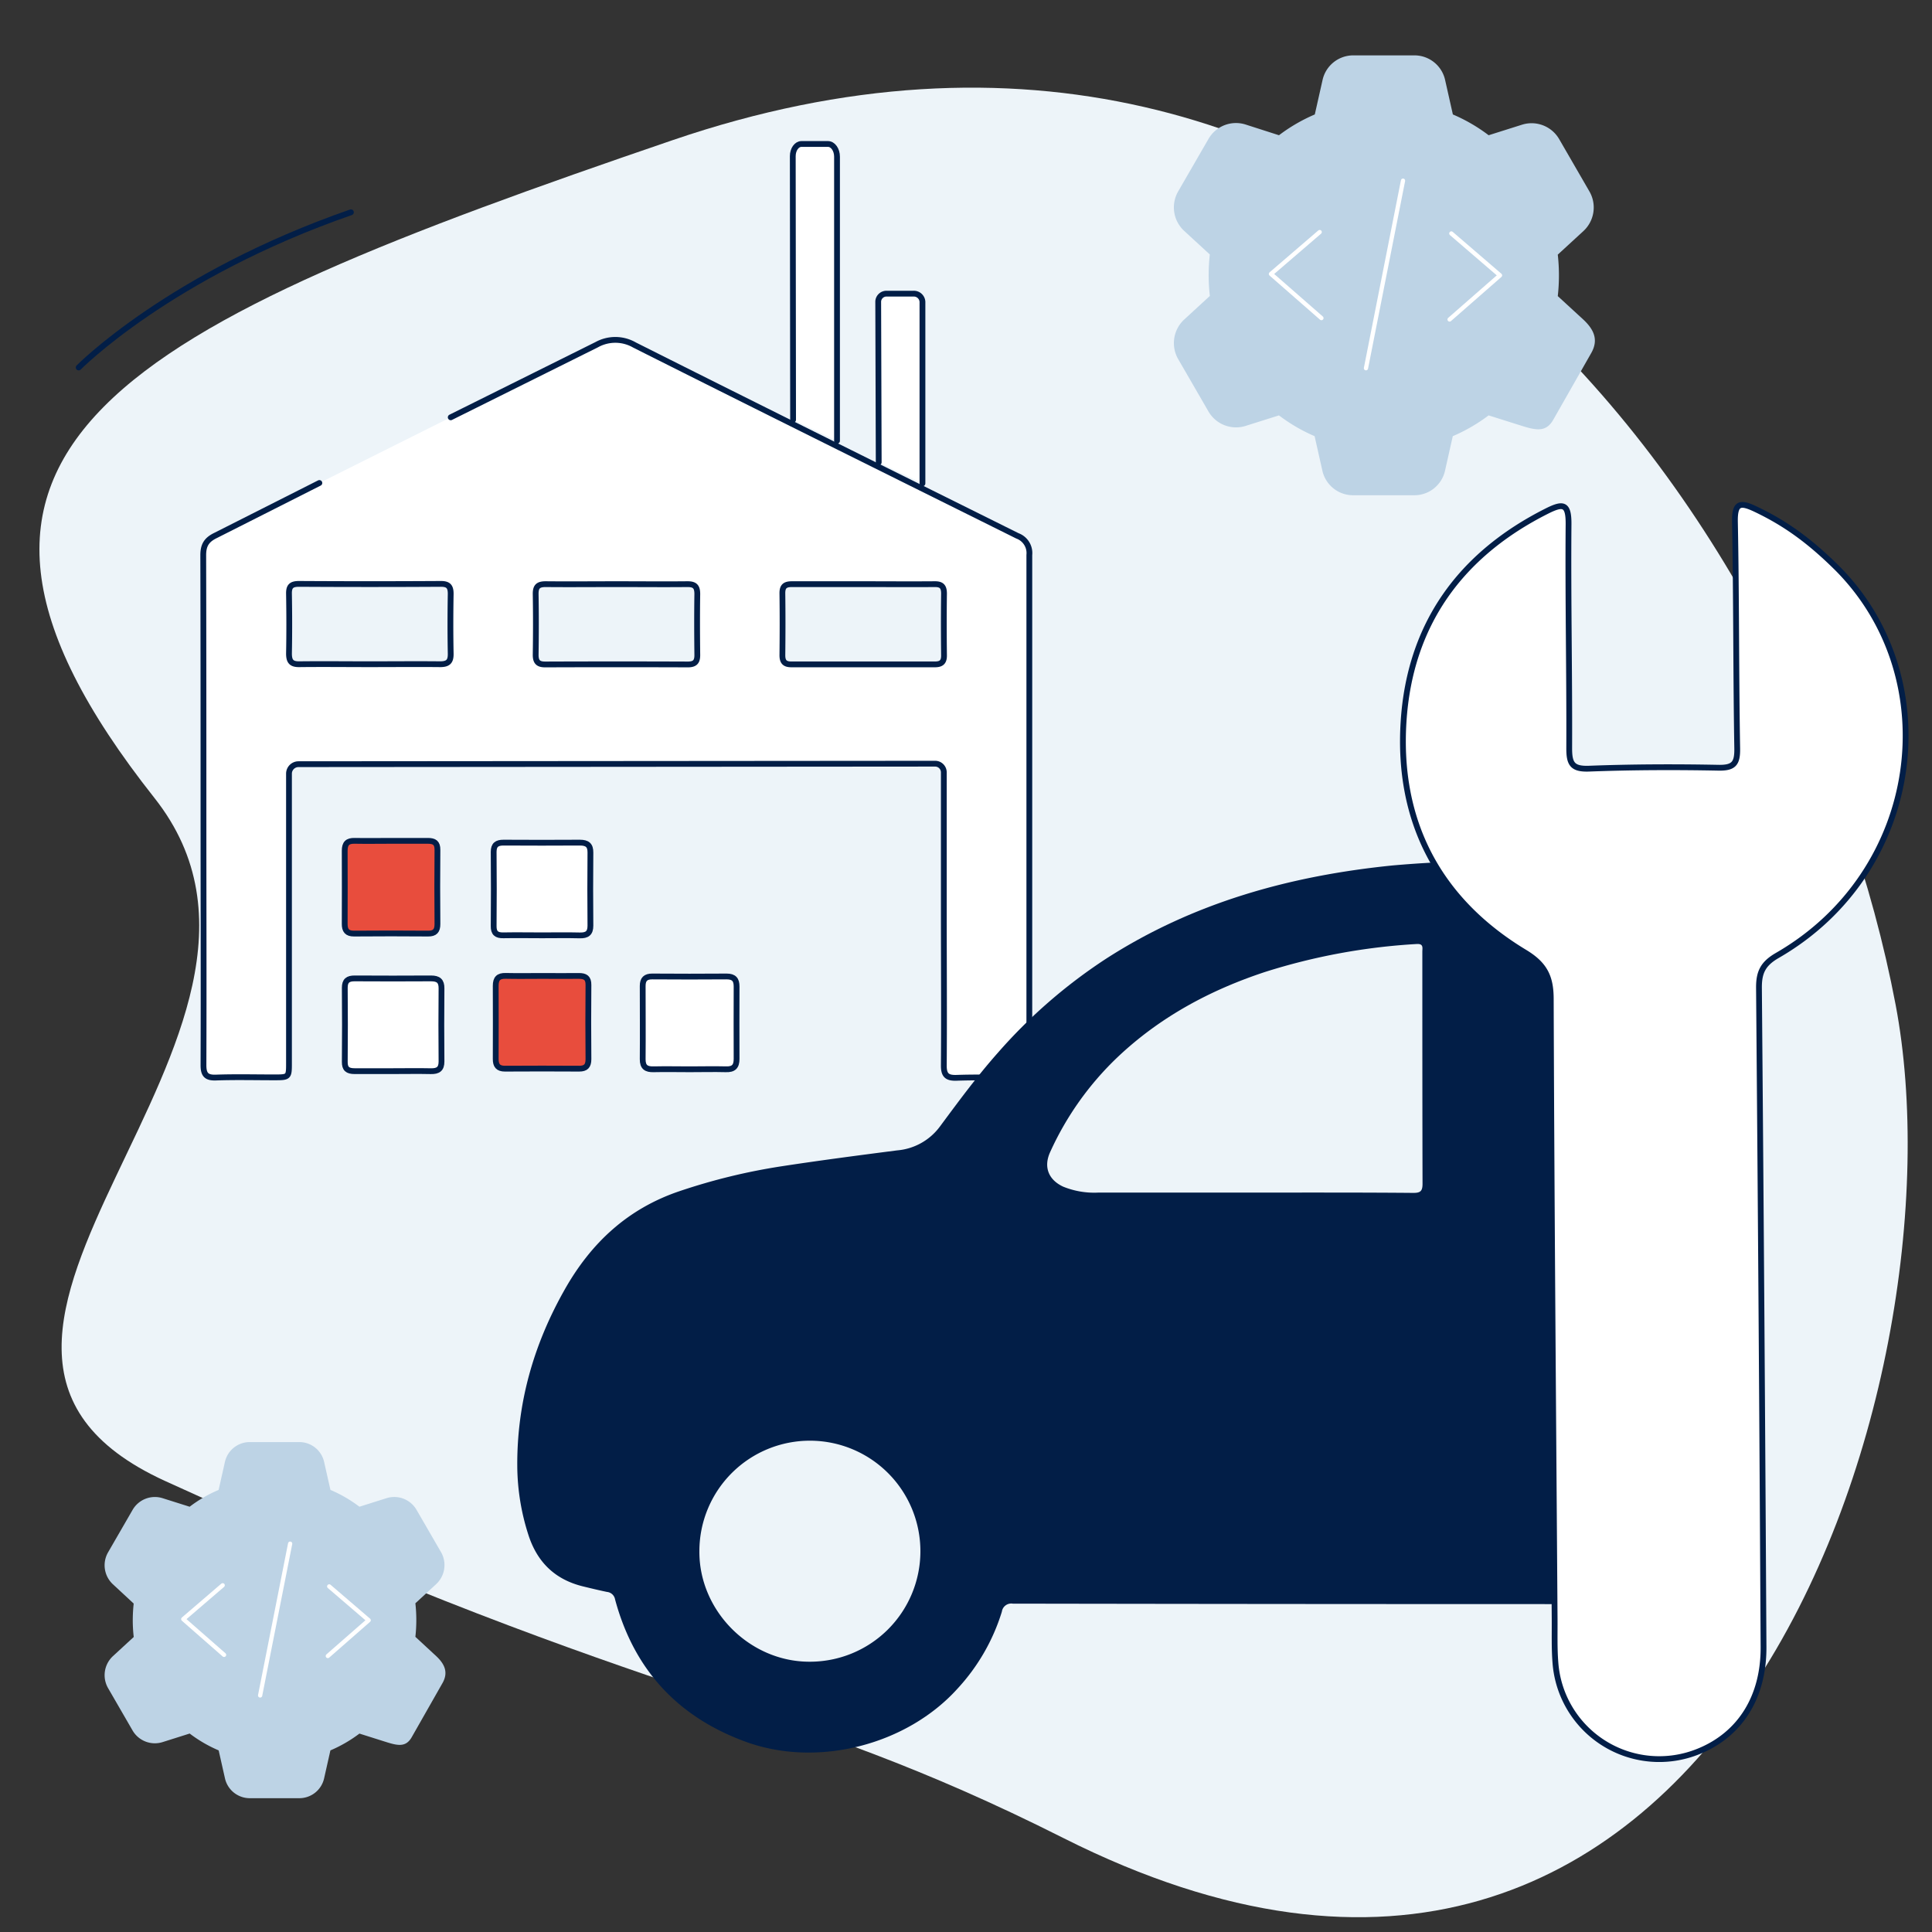 <svg xmlns="http://www.w3.org/2000/svg" width="500" height="500" viewBox="0 0 500 500"><rect x="0" y="0" width="500" height="500" fill="#333333" stroke="none"/><path d="M174.05,36.28C353.86-25.2,466.76,134.61,490.58,260c18.75,98.68-46.06,301-215.4,215.67-73.89-37.22-102.4-32.92-232.49-92.41C-35.83,347.34,88.37,267.78,40,206.55-32.37,115.07,32.77,84.57,174.05,36.28Z" style="fill:#edf4f9"/><path d="M20.36,95.11S43.85,71.25,90.82,54.94" style="fill:none;stroke:#021e47;stroke-linecap:round;stroke-linejoin:round;stroke-width:1.5px"/><path d="M116.65,108l37.79-18.8a9.94,9.94,0,0,1,9.77.09c33.56,16.87,65.46,32.67,99.09,49.39a4.74,4.74,0,0,1,3.09,4.95l0,28.31q0,51.56,0,103.1c0,3.84,0,3.85-3.84,3.85-5,0-10-.13-15,.05-2.53.09-3.31-.75-3.29-3.25.1-13.14,0-26.27,0-39.4v-36.4a2.25,2.25,0,0,0-2.25-2.25l-164.76.13a2.46,2.46,0,0,0-2.46,2.46V275c0,3.81,0,3.82-3.87,3.82-5,0-10-.13-15,.05-2.57.1-3.27-.82-3.26-3.28.08-20.87,0-41.73,0-62.59,0-23.11,0-46.22-.06-69.32,0-2.65.9-4,3.22-5.12L82.65,125M95.47,171.9c6.14,0,12.29-.06,18.44,0,2.07,0,2.77-.71,2.73-2.75-.1-5.15-.09-10.31,0-15.46,0-1.95-.65-2.59-2.6-2.58q-18.33.11-36.64,0c-2,0-2.65.63-2.61,2.58.09,5.15.1,10.31,0,15.45,0,2.05.66,2.8,2.73,2.76C83.5,171.83,89.48,171.9,95.47,171.9Zm64.18-20.72c-6.14,0-12.29.06-18.44,0-2,0-2.61.69-2.58,2.61.09,5.23.08,10.47,0,15.7,0,1.84.69,2.48,2.5,2.47q18.45-.07,36.89,0c1.86,0,2.47-.73,2.44-2.52-.06-5.24-.08-10.47,0-15.7,0-2-.71-2.58-2.63-2.56C171.78,151.24,165.72,151.18,159.65,151.18Zm63.76,0c-6.15,0-12.3,0-18.45,0-1.83,0-2.51.59-2.48,2.44.07,5.32.06,10.63,0,15.95,0,1.69.61,2.38,2.34,2.37q18.57,0,37.14,0c1.7,0,2.37-.65,2.35-2.35-.06-5.32-.07-10.64,0-15.95,0-1.83-.62-2.49-2.47-2.46C235.7,151.23,229.55,151.18,223.41,151.18Z" style="fill:#fff;stroke:#021e47;stroke-linecap:round;stroke-linejoin:round;stroke-width:1.5px"/><path d="M140.48,252.57c3.1,0,6.21.05,9.32,0,1.69,0,2.51.51,2.49,2.34q-.09,9.6,0,19.2c0,1.74-.66,2.47-2.41,2.46q-9.6-.06-19.2,0c-1.79,0-2.4-.83-2.39-2.52,0-6.31.05-12.61,0-18.92,0-1.88.72-2.62,2.6-2.57C134.08,252.63,137.28,252.57,140.48,252.57Z" style="fill:#e84d3d;stroke:#021e47;stroke-linecap:round;stroke-linejoin:round;stroke-width:1.5px"/><path d="M178.53,276.73c-3.11,0-6.22-.07-9.33,0-1.93.06-2.89-.54-2.87-2.62.06-6.32,0-12.63,0-18.95,0-1.73.74-2.46,2.49-2.45q9.61.07,19.23,0c1.92,0,2.59.83,2.58,2.64,0,6.23-.05,12.45,0,18.68,0,2-.78,2.77-2.79,2.7C184.76,276.65,181.65,276.73,178.53,276.73Z" style="fill:#fff;stroke:#021e47;stroke-linecap:round;stroke-linejoin:round;stroke-width:1.5px"/><path d="M101.76,277.21c-3.33,0-6.67,0-10,0-1.82,0-2.55-.62-2.53-2.4q.09-9.6,0-19.19c0-1.79.79-2.42,2.57-2.41q9.87.06,19.74,0c1.93,0,2.74.69,2.72,2.58q-.09,9.45,0,18.92c0,1.93-.86,2.55-2.77,2.51C108.25,277.15,105,277.21,101.76,277.21Z" style="fill:#fff;stroke:#021e47;stroke-linecap:round;stroke-linejoin:round;stroke-width:1.5px"/><path d="M227.41,119.64,227.28,78a2.14,2.14,0,0,1,2.25-2h6.85a2.23,2.23,0,0,1,2.35,2.1v47" style="fill:#fff;stroke:#021e47;stroke-linecap:round;stroke-linejoin:round;stroke-width:1.5px"/><path d="M205.25,108.63l-.08-68.21c0-1.75,1-3.16,2.25-3.16h6.85c1.3,0,2.35,1.48,2.35,3.3v73.52" style="fill:#fff;stroke:#021e47;stroke-linecap:round;stroke-linejoin:round;stroke-width:1.5px"/><path d="M140.3,242.06c-3.34,0-6.68-.06-10,0-1.83.05-2.56-.62-2.54-2.39q.09-9.6,0-19.2c0-1.79.8-2.41,2.58-2.4q9.85.06,19.73,0c1.94,0,2.75.69,2.73,2.58q-.09,9.47,0,18.92c0,1.94-.87,2.56-2.77,2.51C146.78,242,143.54,242.06,140.3,242.06Z" style="fill:#fff;stroke:#021e47;stroke-linecap:round;stroke-linejoin:round;stroke-width:1.5px"/><path d="M101.4,217.61c3.11,0,6.21,0,9.32,0,1.69,0,2.51.51,2.49,2.34q-.09,9.6,0,19.19c0,1.75-.66,2.48-2.41,2.47q-9.6-.08-19.2,0c-1.79,0-2.4-.82-2.39-2.51,0-6.31.05-12.62,0-18.92,0-1.89.72-2.62,2.6-2.57C95,217.67,98.2,217.61,101.4,217.61Z" style="fill:#e84d3d;stroke:#021e47;stroke-linecap:round;stroke-linejoin:round;stroke-width:1.5px"/><path d="M106.57,449.55c-1.5,2.65-3.55,2.25-6.55,1.31l-7-2.21A35.47,35.47,0,0,1,85.51,453l-1.62,7.19a6.57,6.57,0,0,1-6.45,5.18H64.67a6.58,6.58,0,0,1-6.46-5.18L56.59,453a35.15,35.15,0,0,1-7.5-4.36l-7,2.21a6.67,6.67,0,0,1-7.78-3l-6.36-11a6.72,6.72,0,0,1,1.23-8.2l5.43-5a37.66,37.66,0,0,1-.25-4.34A39.86,39.86,0,0,1,34.6,415l-5.39-5a6.71,6.71,0,0,1-1.28-8.19l6.4-11.08a6.66,6.66,0,0,1,7.75-3l7,2.21a34.69,34.69,0,0,1,7.5-4.35l1.62-7.2a6.58,6.58,0,0,1,6.46-5.18H77.44a6.57,6.57,0,0,1,6.45,5.18l1.63,7.2a34.93,34.93,0,0,1,7.5,4.35l7-2.21a6.67,6.67,0,0,1,7.77,3l6.37,11a6.72,6.72,0,0,1-1.24,8.2l-5.42,5a39.36,39.36,0,0,1,0,8.68l5.4,5,0,0c2.25,2.11,3.14,4.26,1.63,6.95" style="fill:#bdd3e5"/><line x1="75.09" y1="399.5" x2="67.32" y2="438.78" style="fill:none;stroke:#fff;stroke-linecap:round;stroke-linejoin:round;stroke-width:1.1px"/><polyline points="57.99 428.28 47.43 419.03 57.63 410.27" style="fill:none;stroke:#fff;stroke-linecap:round;stroke-linejoin:round;stroke-width:1.1px"/><polyline points="84.84 428.57 95.41 419.32 85.2 410.56" style="fill:none;stroke:#fff;stroke-linecap:round;stroke-linejoin:round;stroke-width:1.1px"/><path d="M420,223.55c-6.82-.36-13.64-.51-20.47-.58a318.33,318.33,0,0,0-39.06,1c-26.48,2.66-51.6,9.58-74.21,24.14a135.83,135.83,0,0,0-28,24.33c-5.39,6.08-10.19,12.6-15,19.09a15.34,15.34,0,0,1-11.1,6.19c-9.9,1.28-19.81,2.57-29.68,4.08a156.81,156.81,0,0,0-26.64,6.48c-13.4,4.53-22.91,13.4-29.76,25.57-8,14.16-12.3,29.25-12.21,45.53a59,59,0,0,0,2.88,17.85c2.29,7.1,6.91,11.56,14.14,13.33,2.06.5,4.12,1,6.19,1.43a2.35,2.35,0,0,1,2.1,1.94c4.88,18.16,16.23,30.45,33.87,36.86,18.56,6.75,41.65.8,54.8-13.82a51.7,51.7,0,0,0,11.43-19.86,2.45,2.45,0,0,1,2.82-2.09q71.22.12,142.43.12c9.4,0,18.8.05,28.2-.14,2.63-.05,3.77.81,4.6,3.29M324.28,308.64q-20,0-40,0a21.4,21.4,0,0,1-9.12-1.53c-3.86-1.79-5.14-5.15-3.36-9a78.6,78.6,0,0,1,17.39-24.48c11-10.43,24-17.4,38.21-22.09a159.92,159.92,0,0,1,39.22-7.23c1.85-.12,1.48,1,1.48,2,0,20,0,40,.05,60.06,0,1.94-.59,2.36-2.43,2.35C351.89,308.6,338.09,308.64,324.28,308.64ZM181,401.35a28.6,28.6,0,1,1,28.39,28.7C193.9,430,180.84,416.77,181,401.35Z" style="fill:#021e47"/><path d="M475.7,147.27c28.22,28.62,21.75,78.41-15.74,100-3.73,2.15-4.77,4.39-4.74,8.41q.72,85.26,1.18,170.52c.08,13-6.07,22.74-16.86,27.08a26.94,26.94,0,0,1-37-23c-.3-3.77-.17-7.58-.2-11.36-.37-53.46-.82-106.91-1-160.36,0-5.79-1.62-9-6.79-12.11-22.28-13.46-32.94-33.83-31.31-59.65,1.59-25.09,14.58-43.23,37.12-54.55,4.24-2.13,5.62-1.86,5.58,3.43-.16,19.34.25,38.69.17,58,0,4,.81,5.41,5.14,5.25,11.16-.42,22.34-.46,33.5-.24,4,.07,4.9-1.14,4.84-5-.33-19.54-.21-39.09-.59-58.63-.1-5.08,1.47-5.12,5.34-3.3C461.47,135.16,467.87,139.45,475.7,147.27Z" style="fill:#fff;stroke:#021e47;stroke-linecap:round;stroke-linejoin:round;stroke-width:1.5px"/><path d="M402,108.6c-1.85,3.28-4.39,2.78-8.09,1.63l-8.66-2.73a44.11,44.11,0,0,1-9.27,5.38l-2,8.89a8.13,8.13,0,0,1-8,6.4H350.22a8.14,8.14,0,0,1-8-6.4l-2-8.89A43.44,43.44,0,0,1,331,107.5l-8.65,2.73a8.25,8.25,0,0,1-9.6-3.74l-7.87-13.61a8.3,8.3,0,0,1,1.53-10.13l6.7-6.16a46.51,46.51,0,0,1-.31-5.36,48.87,48.87,0,0,1,.3-5.37l-6.66-6.13a8.27,8.27,0,0,1-1.58-10.11l7.91-13.69a8.21,8.21,0,0,1,9.57-3.71L331,35a43.68,43.68,0,0,1,9.27-5.38l2-8.89a8.14,8.14,0,0,1,8-6.4H366a8.13,8.13,0,0,1,8,6.4l2,8.89A43.5,43.5,0,0,1,385.26,35l8.64-2.73A8.25,8.25,0,0,1,403.51,36l7.87,13.61a8.31,8.31,0,0,1-1.53,10.13l-6.7,6.16a48.12,48.12,0,0,1,0,10.73l6.67,6.13,0,0c2.77,2.61,3.88,5.26,2,8.59" style="fill:#bdd3e5"/><line x1="363.1" y1="46.76" x2="353.51" y2="95.3" style="fill:none;stroke:#fff;stroke-linecap:round;stroke-linejoin:round;stroke-width:1.1px"/><polyline points="341.98 82.32 328.92 70.9 341.53 60.06" style="fill:none;stroke:#fff;stroke-linecap:round;stroke-linejoin:round;stroke-width:1.1px"/><polyline points="375.15 82.68 388.2 71.26 375.6 60.42" style="fill:none;stroke:#fff;stroke-linecap:round;stroke-linejoin:round;stroke-width:1.1px"/></svg>